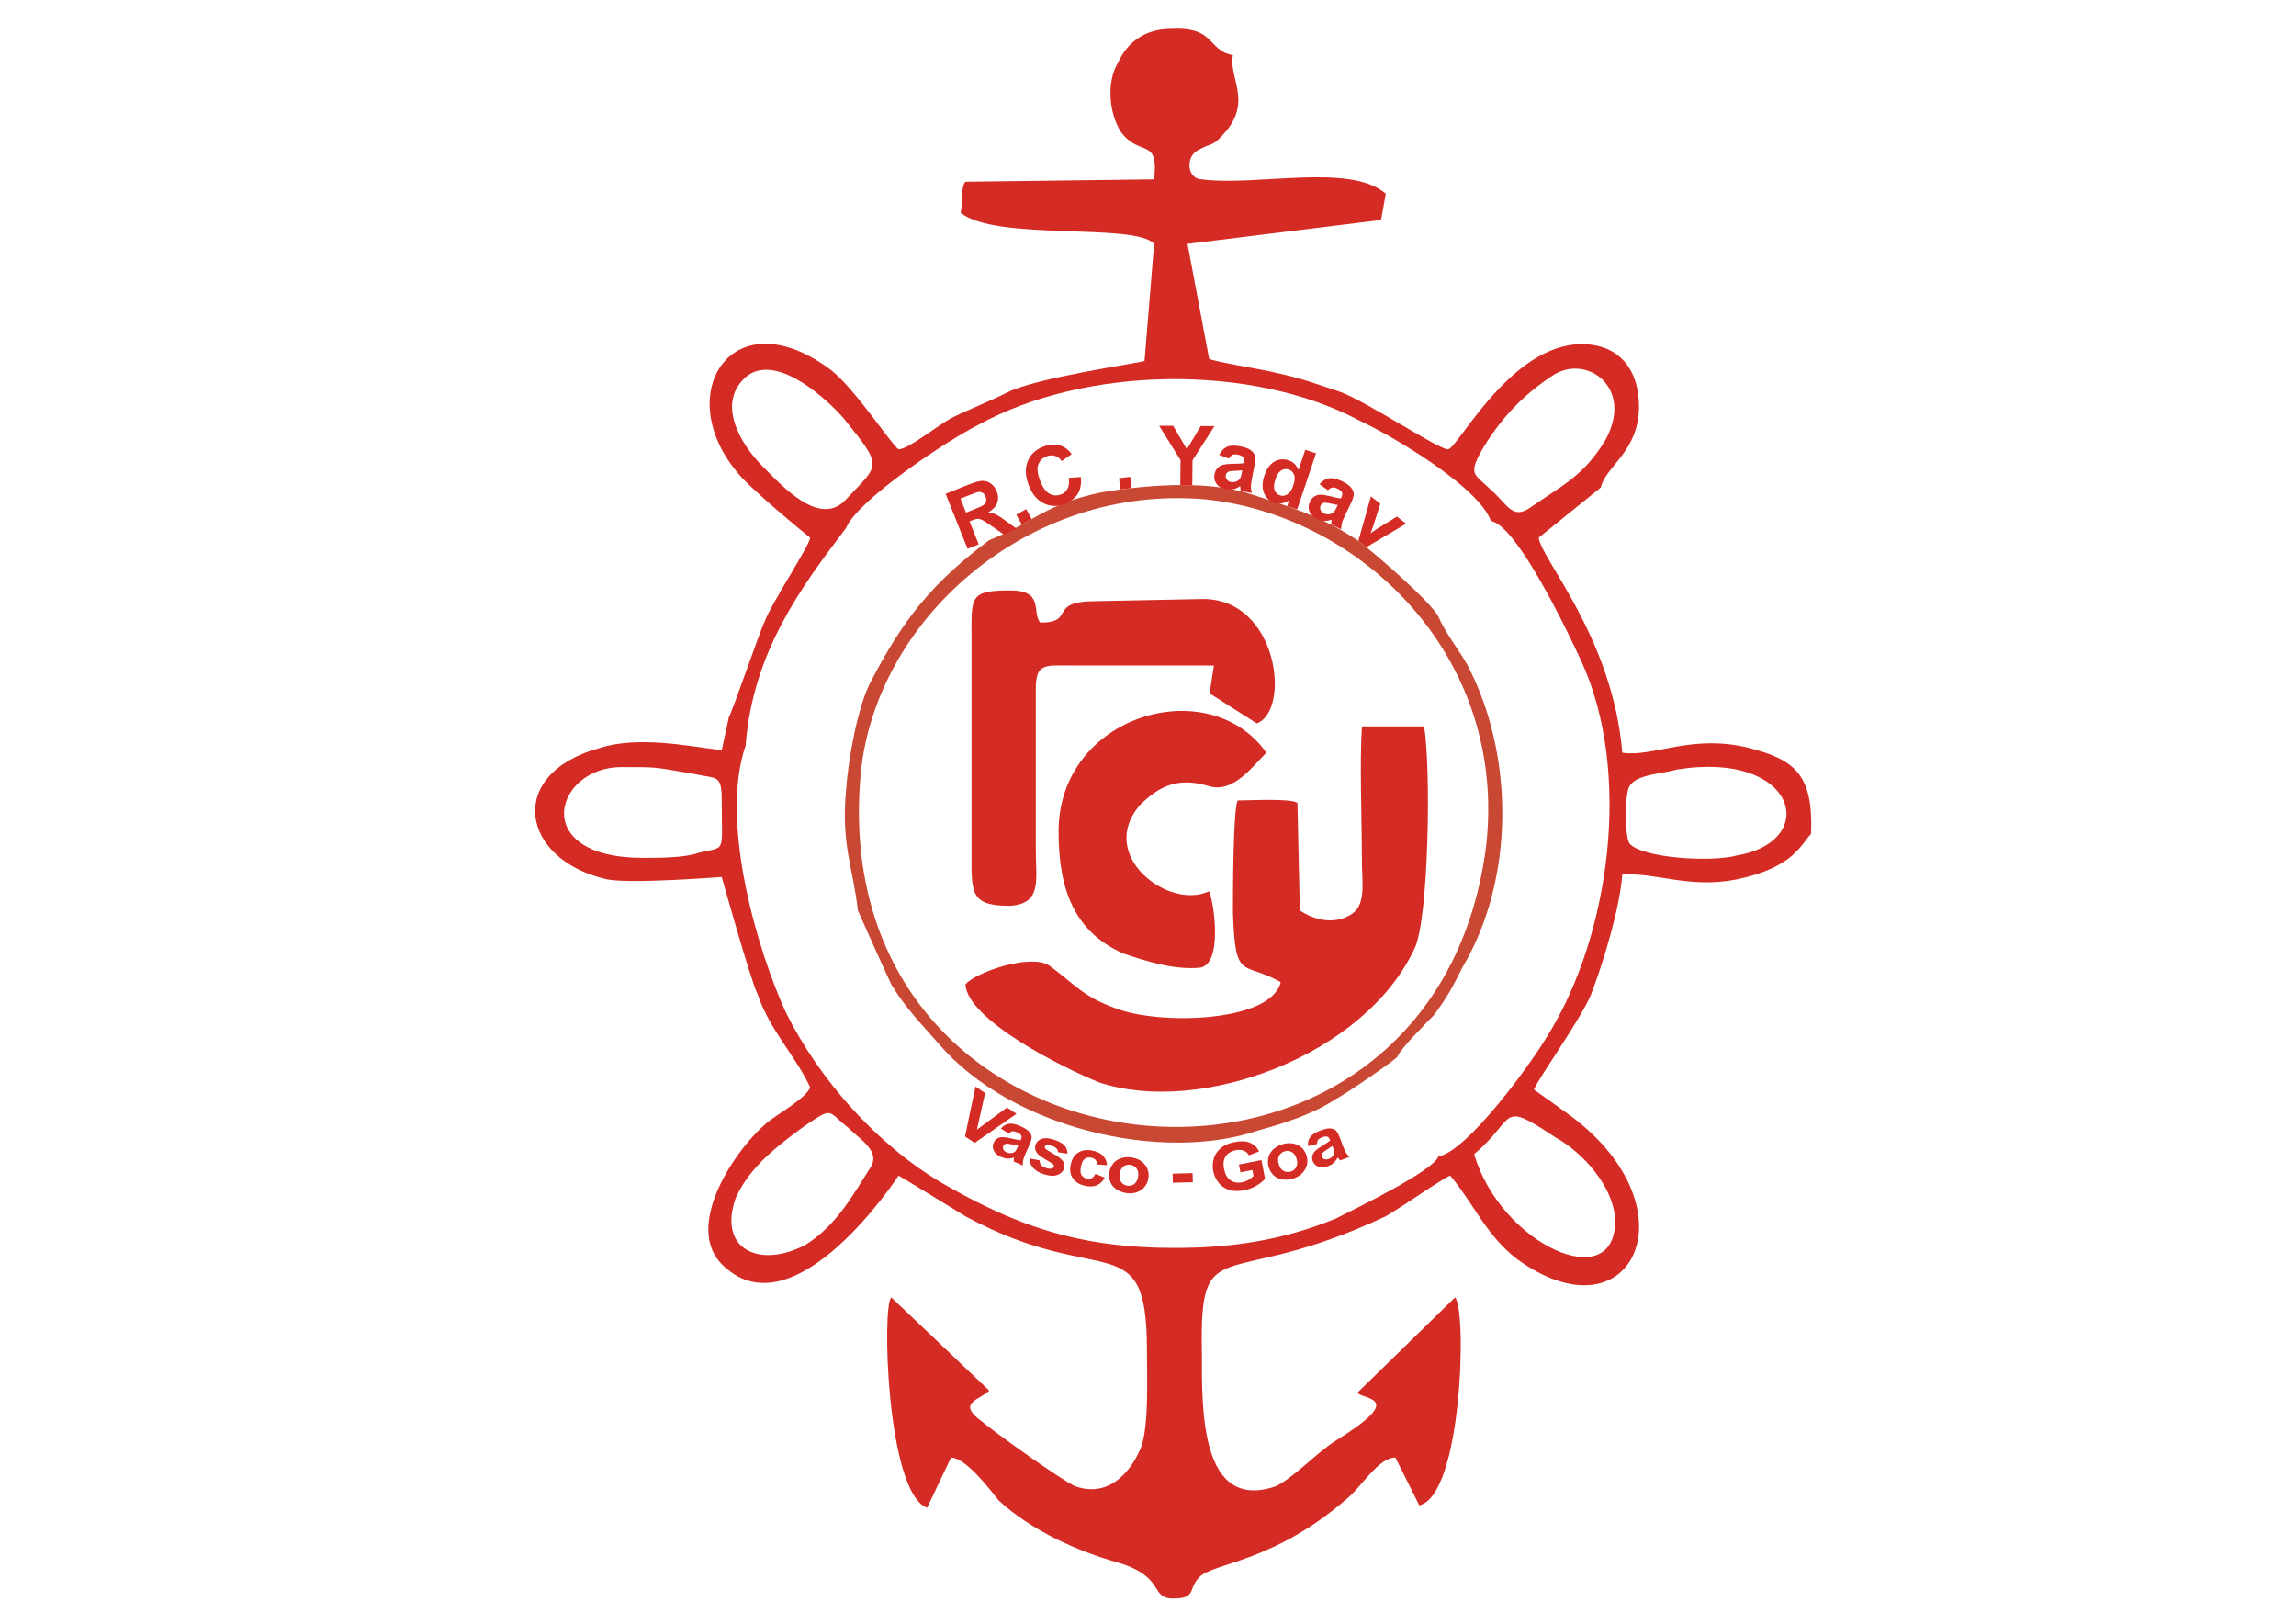 <?xml version="1.0" encoding="UTF-8"?>
<!DOCTYPE svg PUBLIC "-//W3C//DTD SVG 1.1//EN" "http://www.w3.org/Graphics/SVG/1.1/DTD/svg11.dtd">
<!-- Creator: CorelDRAW X7 -->
<svg xmlns="http://www.w3.org/2000/svg" xml:space="preserve" width="297mm" height="210mm" version="1.1" style="shape-rendering:geometricPrecision; text-rendering:geometricPrecision; image-rendering:optimizeQuality; fill-rule:evenodd; clip-rule:evenodd"
viewBox="0 0 29700 21000"
 xmlns:xlink="http://www.w3.org/1999/xlink">
 <defs>
  <style type="text/css">
   <![CDATA[
    .fil1 {fill:#C84834}
    .fil0 {fill:#D42B24}
    .fil2 {fill:#D42B24;fill-rule:nonzero}
   ]]>
  </style>
 </defs>
 <g id="Layer_x0020_1">
  <g id="_2045209971904">
   <path class="fil0" d="M11252 15112c-217,340 -433,741 -835,989 -587,309 -1143,61 -896,-618 186,-402 557,-680 896,-927 371,-248 279,-186 557,31 154,154 432,309 278,525zm7817 -186c557,-463 309,-710 1051,-216 340,186 742,618 772,1051 31,1019 -1483,340 -1823,-835zm-9424 -5283c93,-1206 711,-2040 1298,-2812 154,-371 1328,-1144 1699,-1329 1391,-772 3554,-803 4944,-62 464,217 1545,865 1700,1298 340,62 988,1421 1174,1823 649,1421 371,3523 -433,4820 -216,371 -1050,1515 -1421,1576 -62,186 -1082,680 -1329,804 -525,216 -1081,340 -1730,371 -1483,61 -2349,-248 -3368,-835 -835,-494 -1576,-1328 -2009,-2194 -371,-803 -865,-2472 -525,-3460zm-1329 1452c-1483,0 -1143,-1174 -278,-1174 525,0 402,0 958,92 278,62 340,0 340,340 0,711 62,587 -309,680 -185,62 -494,62 -711,62zm13380 -1143c1545,-248 1854,927 772,1112 -340,93 -1236,31 -1390,-155 -62,-92 -62,-648 0,-741 93,-155 402,-155 618,-216zm-1607 -5099c433,-278 1051,155 680,834 -278,464 -556,588 -958,866 -247,185 -309,-31 -525,-217 -217,-216 -309,-185 -93,-556 247,-402 525,-680 896,-927zm-10413 0c402,-278 1050,340 1236,556 525,649 463,587 31,1051 -340,371 -835,-185 -1082,-433 -278,-278 -618,-834 -185,-1174zm-247 4419l-93 432c-464,-61 -1082,-185 -1576,-31 -1236,340 -1020,1453 93,1700 309,62 1483,-31 1483,-31 0,0 371,1329 463,1514 155,464 495,804 680,1205 -31,124 -401,340 -525,433 -433,340 -1143,1390 -587,1885 927,865 2256,-1174 2256,-1174 61,30 710,432 865,525 1761,958 2348,93 2348,1730 0,340 31,1051 -93,1298 -123,278 -401,618 -834,464 -154,-62 -1020,-680 -1205,-835 -340,-247 -31,-278 93,-401l-1267 -1206c-124,93 -62,2534 463,2720l309 -649c186,0 495,401 618,556 402,371 989,649 1545,803 618,186 402,464 711,464 309,0 185,-124 340,-278 185,-186 958,-186 1916,-1020 185,-154 401,-525 618,-525l309 618c556,-124 618,-2534 463,-2689l-1267 1236c124,93 618,62 -278,618 -247,155 -525,464 -772,588 -989,339 -958,-1020 -958,-1731 -31,-1607 278,-772 2379,-1761 216,-124 742,-495 834,-525 309,370 464,772 866,1081 1452,1051 2286,-587 772,-1792 -31,-31 -556,-402 -556,-402 62,-154 618,-927 741,-1236 155,-402 371,-1112 402,-1545 433,-31 865,186 1483,62 742,-155 835,-464 958,-587 31,-742 -185,-958 -803,-1113 -742,-185 -1236,124 -1638,62 -123,-1483 -1050,-2503 -1081,-2781l803 -649c62,-278 494,-463 494,-1050 0,-464 -247,-804 -741,-804 -927,0 -1607,1360 -1731,1360 -123,0 -1050,-618 -1390,-742 -278,-92 -525,-185 -834,-247 -93,-31 -865,-154 -865,-185l-279 -1483 2503 -309 62 -340c-463,-402 -1668,-93 -2379,-186 -186,0 -216,-278 -62,-370 216,-124 185,-31 371,-248 340,-401 31,-710 93,-988 -340,-62 -217,-371 -804,-340 -309,0 -556,154 -680,432 -154,247 -123,649 31,896 247,340 495,62 433,618l-2441 31c-62,62 -31,278 -62,402 463,371 2256,124 2503,402l-124 1514c-92,31 -1390,216 -1761,401 -247,124 -494,217 -742,340 -216,124 -556,402 -679,402 -93,-62 -557,-772 -866,-1020 -1267,-958 -2070,278 -1236,1298 155,216 958,865 958,865 0,93 -494,835 -587,1082 -62,123 -432,1205 -463,1236z"/>
   <path class="fil0" d="M16814 11775l-31 -1391c-93,-62 -618,-31 -773,-31 -61,124 -61,1236 -61,1453 30,896 123,618 618,896 -124,525 -1576,556 -2133,340 -432,-155 -525,-309 -865,-557 -247,-154 -958,93 -1081,248 31,463 1267,1081 1730,1266 1298,433 3430,-339 4079,-1730 185,-371 216,-2348 124,-2874l-804 0c-31,495 0,1205 0,1731 0,309 62,587 -154,710 -217,124 -464,62 -649,-61z"/>
   <path class="fil0" d="M12567 8246l0 2941c0,417 55,528 499,528 416,-28 333,-333 333,-722l0 -2081c0,-333 111,-305 444,-305l1859 0 -55 361 610 388c444,-166 278,-1609 -694,-1609l-1387 28c-638,0 -250,277 -721,277 -111,-139 55,-416 -389,-416 -527,0 -499,83 -499,610z"/>
   <path class="fil0" d="M15640 11527c-526,248 -1453,-463 -897,-1112 248,-247 495,-371 897,-247 309,93 556,-247 741,-433 -741,-1050 -2688,-494 -2688,1020 0,772 216,1298 834,1576 278,93 649,216 989,185 309,-31 185,-865 124,-989z"/>
   <path class="fil1" d="M19224 10940c-680,5346 -8528,4574 -8096,-865 155,-2039 2163,-3831 4481,-3615 2008,216 3893,2039 3615,4480zm-6427 -3955c-742,556 -1113,1020 -1545,1854 -155,309 -278,958 -309,1391 -62,710 92,988 154,1545 0,0 371,834 433,958 185,309 402,525 618,772 927,1082 2874,1545 4140,1112 340,-92 711,-216 989,-401 124,-62 804,-526 804,-556 31,-93 401,-464 463,-526 185,-247 247,-371 371,-618 680,-1143 680,-2750 62,-3924 -124,-216 -278,-402 -371,-618 -93,-185 -834,-834 -1051,-989 -463,-309 -865,-432 -1452,-618 -556,-154 -1298,-92 -1854,0 -742,155 -896,402 -1452,618z"/>
   <path class="fil2" d="M12516 7097l-284 -710 302 -121c76,-30 134,-46 173,-47 40,-1 77,11 110,35 34,25 59,58 76,100 21,53 23,103 6,151 -17,47 -55,87 -114,121 38,6 72,16 100,29 29,14 72,42 128,83l142 104 -172 69 -165 -114c-58,-41 -98,-65 -117,-74 -19,-9 -38,-13 -55,-12 -18,0 -43,7 -76,21l-29 11 119 297 -144 57zm-20 -467l106 -42c69,-28 111,-48 125,-60 15,-13 25,-29 29,-47 4,-18 1,-38 -7,-59 -10,-24 -24,-40 -43,-50 -18,-10 -40,-12 -65,-7 -12,4 -47,17 -105,40l-112 44 72 181zm722 154l-72 -127 128 -72 71 128 -127 71zm607 -603l156 -12c9,87 -4,159 -39,217 -35,57 -90,101 -167,131 -94,37 -185,35 -271,-6 -86,-41 -151,-117 -195,-230 -46,-118 -52,-222 -16,-312 35,-90 103,-154 203,-193 87,-34 168,-36 243,-5 44,17 86,52 124,103l-129 89c-23,-34 -52,-56 -87,-67 -35,-11 -72,-9 -110,6 -53,21 -88,57 -106,107 -19,51 -11,119 22,204 35,90 76,148 124,173 47,26 97,28 149,8 38,-15 66,-40 84,-75 18,-35 23,-81 15,-138zm668 149l-18 -145 145 -18 19 145 -146 18zm775 -57l3 -322 -277 -445 181 1 178 304 179 -301 178 1 -284 442 -3 321 -155 -1zm629 -342l-126 -47c25,-51 57,-85 98,-104 41,-19 97,-22 167,-9 65,12 111,28 140,49 28,21 47,45 56,70 8,26 7,70 -5,133l-33 168c-9,48 -13,83 -13,107 0,24 4,49 12,78l-143 -27c-2,-10 -4,-25 -6,-44 0,-9 -1,-15 -2,-18 -29,20 -58,33 -89,40 -30,7 -61,7 -92,1 -56,-10 -98,-33 -124,-70 -27,-36 -36,-77 -27,-124 6,-31 18,-57 37,-78 19,-22 43,-36 72,-44 29,-8 69,-12 121,-13 69,0 118,-3 146,-9l3 -15c5,-28 2,-49 -9,-64 -12,-14 -37,-25 -75,-32 -26,-5 -46,-3 -63,4 -16,8 -31,24 -45,48zm172 152c-19,3 -50,5 -92,6 -41,1 -69,5 -83,11 -21,10 -34,25 -37,45 -4,21 0,39 13,57 12,17 30,28 53,33 26,4 52,0 79,-12 20,-10 34,-24 43,-42 6,-11 12,-34 19,-69l5 -29zm711 505l-129 -43 26 -77c-31,23 -64,37 -99,42 -34,5 -66,3 -96,-7 -60,-20 -104,-62 -131,-125 -26,-64 -25,-139 4,-226 30,-89 74,-150 131,-182 58,-33 119,-38 183,-16 59,19 102,61 128,124l88 -261 139 46 -244 725zm-279 -397c-19,56 -25,99 -18,130 10,44 35,72 76,86 31,11 63,6 95,-14 31,-20 56,-56 74,-111 21,-60 25,-108 12,-142 -13,-34 -36,-56 -70,-68 -33,-11 -65,-7 -96,12 -31,19 -55,55 -73,107zm677 149l-109 -78c37,-43 77,-68 121,-76 44,-7 99,4 164,35 59,28 100,56 122,84 22,27 34,55 36,82 1,27 -12,69 -39,127l-75 153c-21,44 -35,78 -40,101 -6,23 -9,49 -9,78l-131 -62c1,-11 3,-26 6,-45 1,-9 2,-15 3,-18 -34,12 -66,17 -97,16 -31,-1 -61,-9 -90,-23 -51,-24 -85,-57 -101,-99 -17,-42 -14,-85 6,-127 13,-29 32,-51 56,-66 24,-16 51,-24 81,-24 30,0 70,6 120,19 67,18 115,27 144,29l6 -14c12,-26 15,-47 8,-64 -8,-17 -29,-34 -64,-50 -24,-12 -44,-16 -62,-12 -18,3 -36,14 -56,34zm127 191c-20,-2 -50,-8 -90,-18 -41,-9 -68,-13 -83,-11 -23,4 -39,16 -48,34 -9,19 -10,38 -2,58 7,20 21,36 43,46 24,11 50,14 79,9 22,-5 39,-14 53,-29 8,-10 20,-31 35,-62l13 -27zm266 465l163 -576 121 95 -91 287 -34 94c21,-15 35,-24 42,-29 13,-9 27,-18 41,-27l257 -159 119 92 -514 304 -104 -81z"/>
   <path class="fil2" d="M12483 14699l135 -646 125 83 -106 474 389 -286 123 81 -541 377 -125 -83zm565 -39l-101 -64c30,-35 64,-55 102,-62 38,-6 87,4 146,29 53,23 91,46 112,69 21,23 34,45 37,67 3,22 -6,57 -26,104l-56 125c-15,36 -25,63 -28,82 -4,18 -4,40 -2,64l-120 -52c0,-8 1,-20 2,-36 1,-8 2,-12 2,-15 -29,10 -56,14 -84,13 -27,-1 -54,-8 -80,-19 -47,-20 -79,-47 -96,-82 -17,-34 -18,-69 -3,-103 10,-23 25,-41 45,-54 20,-13 43,-19 70,-19 26,0 61,5 106,16 60,14 103,22 128,24l5 -11c9,-21 10,-39 2,-53 -8,-14 -27,-27 -59,-41 -21,-9 -40,-13 -55,-10 -15,2 -31,12 -47,28zm124 157c-17,-2 -44,-8 -80,-15 -36,-8 -61,-12 -74,-10 -20,3 -33,13 -40,28 -6,15 -6,31 2,47 8,17 22,29 41,37 22,10 45,12 70,8 19,-4 34,-11 44,-23 7,-8 17,-25 28,-51l9 -21zm146 166l131 24c-2,23 4,43 16,59 13,17 34,30 63,39 32,11 58,14 78,8 13,-3 22,-12 26,-24 3,-9 2,-17 -2,-24 -4,-7 -17,-17 -37,-29 -94,-52 -151,-91 -173,-117 -30,-35 -38,-73 -25,-113 12,-37 39,-63 79,-77 41,-14 94,-10 162,12 64,21 109,46 134,75 25,29 38,64 38,105l-124 -19c1,-18 -5,-34 -16,-47 -11,-13 -30,-24 -56,-33 -33,-11 -58,-14 -75,-11 -11,3 -19,9 -22,18 -2,8 0,16 6,25 9,11 44,34 106,69 62,36 103,67 123,96 20,28 24,60 12,96 -12,38 -41,66 -87,82 -45,16 -103,12 -173,-11 -65,-21 -111,-49 -141,-85 -30,-35 -44,-75 -43,-118zm1002 87l-130 -9c1,-23 -4,-42 -17,-57 -12,-15 -30,-25 -54,-31 -32,-7 -60,-3 -83,12 -24,16 -41,46 -51,93 -12,51 -11,90 3,115 14,26 38,43 70,50 24,6 45,4 63,-5 19,-8 35,-27 48,-56l121 48c-25,49 -59,82 -102,100 -43,18 -96,20 -158,5 -70,-16 -122,-49 -154,-99 -33,-50 -41,-110 -24,-181 16,-71 50,-122 102,-152 51,-30 112,-37 184,-20 59,13 103,36 132,66 29,31 46,71 50,121zm31 87c6,-39 22,-75 48,-108 27,-33 61,-56 102,-69 42,-14 87,-17 135,-10 74,11 131,41 172,91 41,50 57,108 47,174 -9,67 -41,119 -95,156 -54,37 -118,50 -190,39 -45,-6 -87,-22 -125,-46 -38,-24 -65,-55 -81,-94 -16,-38 -20,-82 -13,-133zm132 26c-6,43 0,78 20,105 20,27 46,42 80,47 34,5 64,-2 90,-22 26,-20 43,-52 49,-97 6,-43 0,-77 -20,-104 -19,-27 -46,-42 -79,-47 -34,-5 -64,2 -91,22 -26,20 -42,52 -49,96zm689 114l-3 -117 258 -8 3 118 -258 7zm874 -134l-20 -102 291 -57 47 240c-23,30 -60,60 -110,90 -50,29 -102,49 -158,60 -70,14 -133,13 -191,-3 -57,-17 -104,-47 -139,-91 -36,-44 -60,-95 -72,-153 -12,-62 -8,-121 11,-176 20,-54 55,-100 106,-137 40,-29 91,-49 155,-62 83,-17 151,-14 204,8 53,23 92,60 116,113l-130 49c-15,-28 -38,-47 -67,-59 -29,-12 -64,-15 -103,-7 -59,12 -102,38 -130,78 -28,41 -36,95 -23,161 14,71 42,122 85,150 42,29 92,38 149,26 28,-5 56,-16 82,-31 27,-16 49,-33 66,-51l-15 -77 -154 31zm364 -74c-11,-38 -12,-77 -2,-118 10,-42 32,-77 64,-107 32,-29 71,-51 118,-65 71,-21 136,-18 195,10 58,29 97,75 116,139 19,64 12,125 -22,181 -34,56 -86,95 -156,115 -43,13 -87,17 -132,11 -45,-6 -82,-23 -113,-51 -31,-28 -54,-66 -68,-115zm131 -33c12,42 33,72 62,87 29,16 60,19 93,10 32,-10 56,-30 72,-59 15,-29 17,-65 4,-108 -13,-41 -33,-70 -62,-86 -29,-16 -60,-19 -92,-9 -33,9 -57,29 -73,58 -15,29 -17,65 -4,107zm495 -260l-117 26c-3,-45 6,-83 29,-115 23,-31 64,-58 124,-82 54,-21 97,-32 128,-31 31,2 56,9 74,22 18,14 36,44 55,92l48 128c14,36 27,62 37,78 11,16 25,32 44,47l-121 48c-6,-6 -14,-15 -24,-28 -5,-5 -8,-9 -9,-11 -14,27 -31,49 -51,68 -20,18 -43,33 -70,43 -47,19 -89,22 -125,9 -37,-12 -62,-36 -76,-71 -9,-23 -11,-47 -6,-70 6,-23 17,-44 36,-62 19,-19 48,-40 87,-64 53,-32 89,-56 108,-73l-5 -11c-8,-22 -20,-34 -35,-39 -15,-4 -39,0 -71,12 -22,9 -37,19 -46,32 -9,12 -14,30 -14,52zm198 25c-13,10 -36,26 -67,46 -31,19 -51,34 -59,45 -12,16 -15,32 -9,48 6,15 18,26 35,32 17,6 36,5 55,-3 22,-8 41,-23 56,-44 10,-15 15,-31 14,-47 0,-11 -6,-29 -16,-56l-9 -21z"/>
  </g>
 </g>
</svg>
